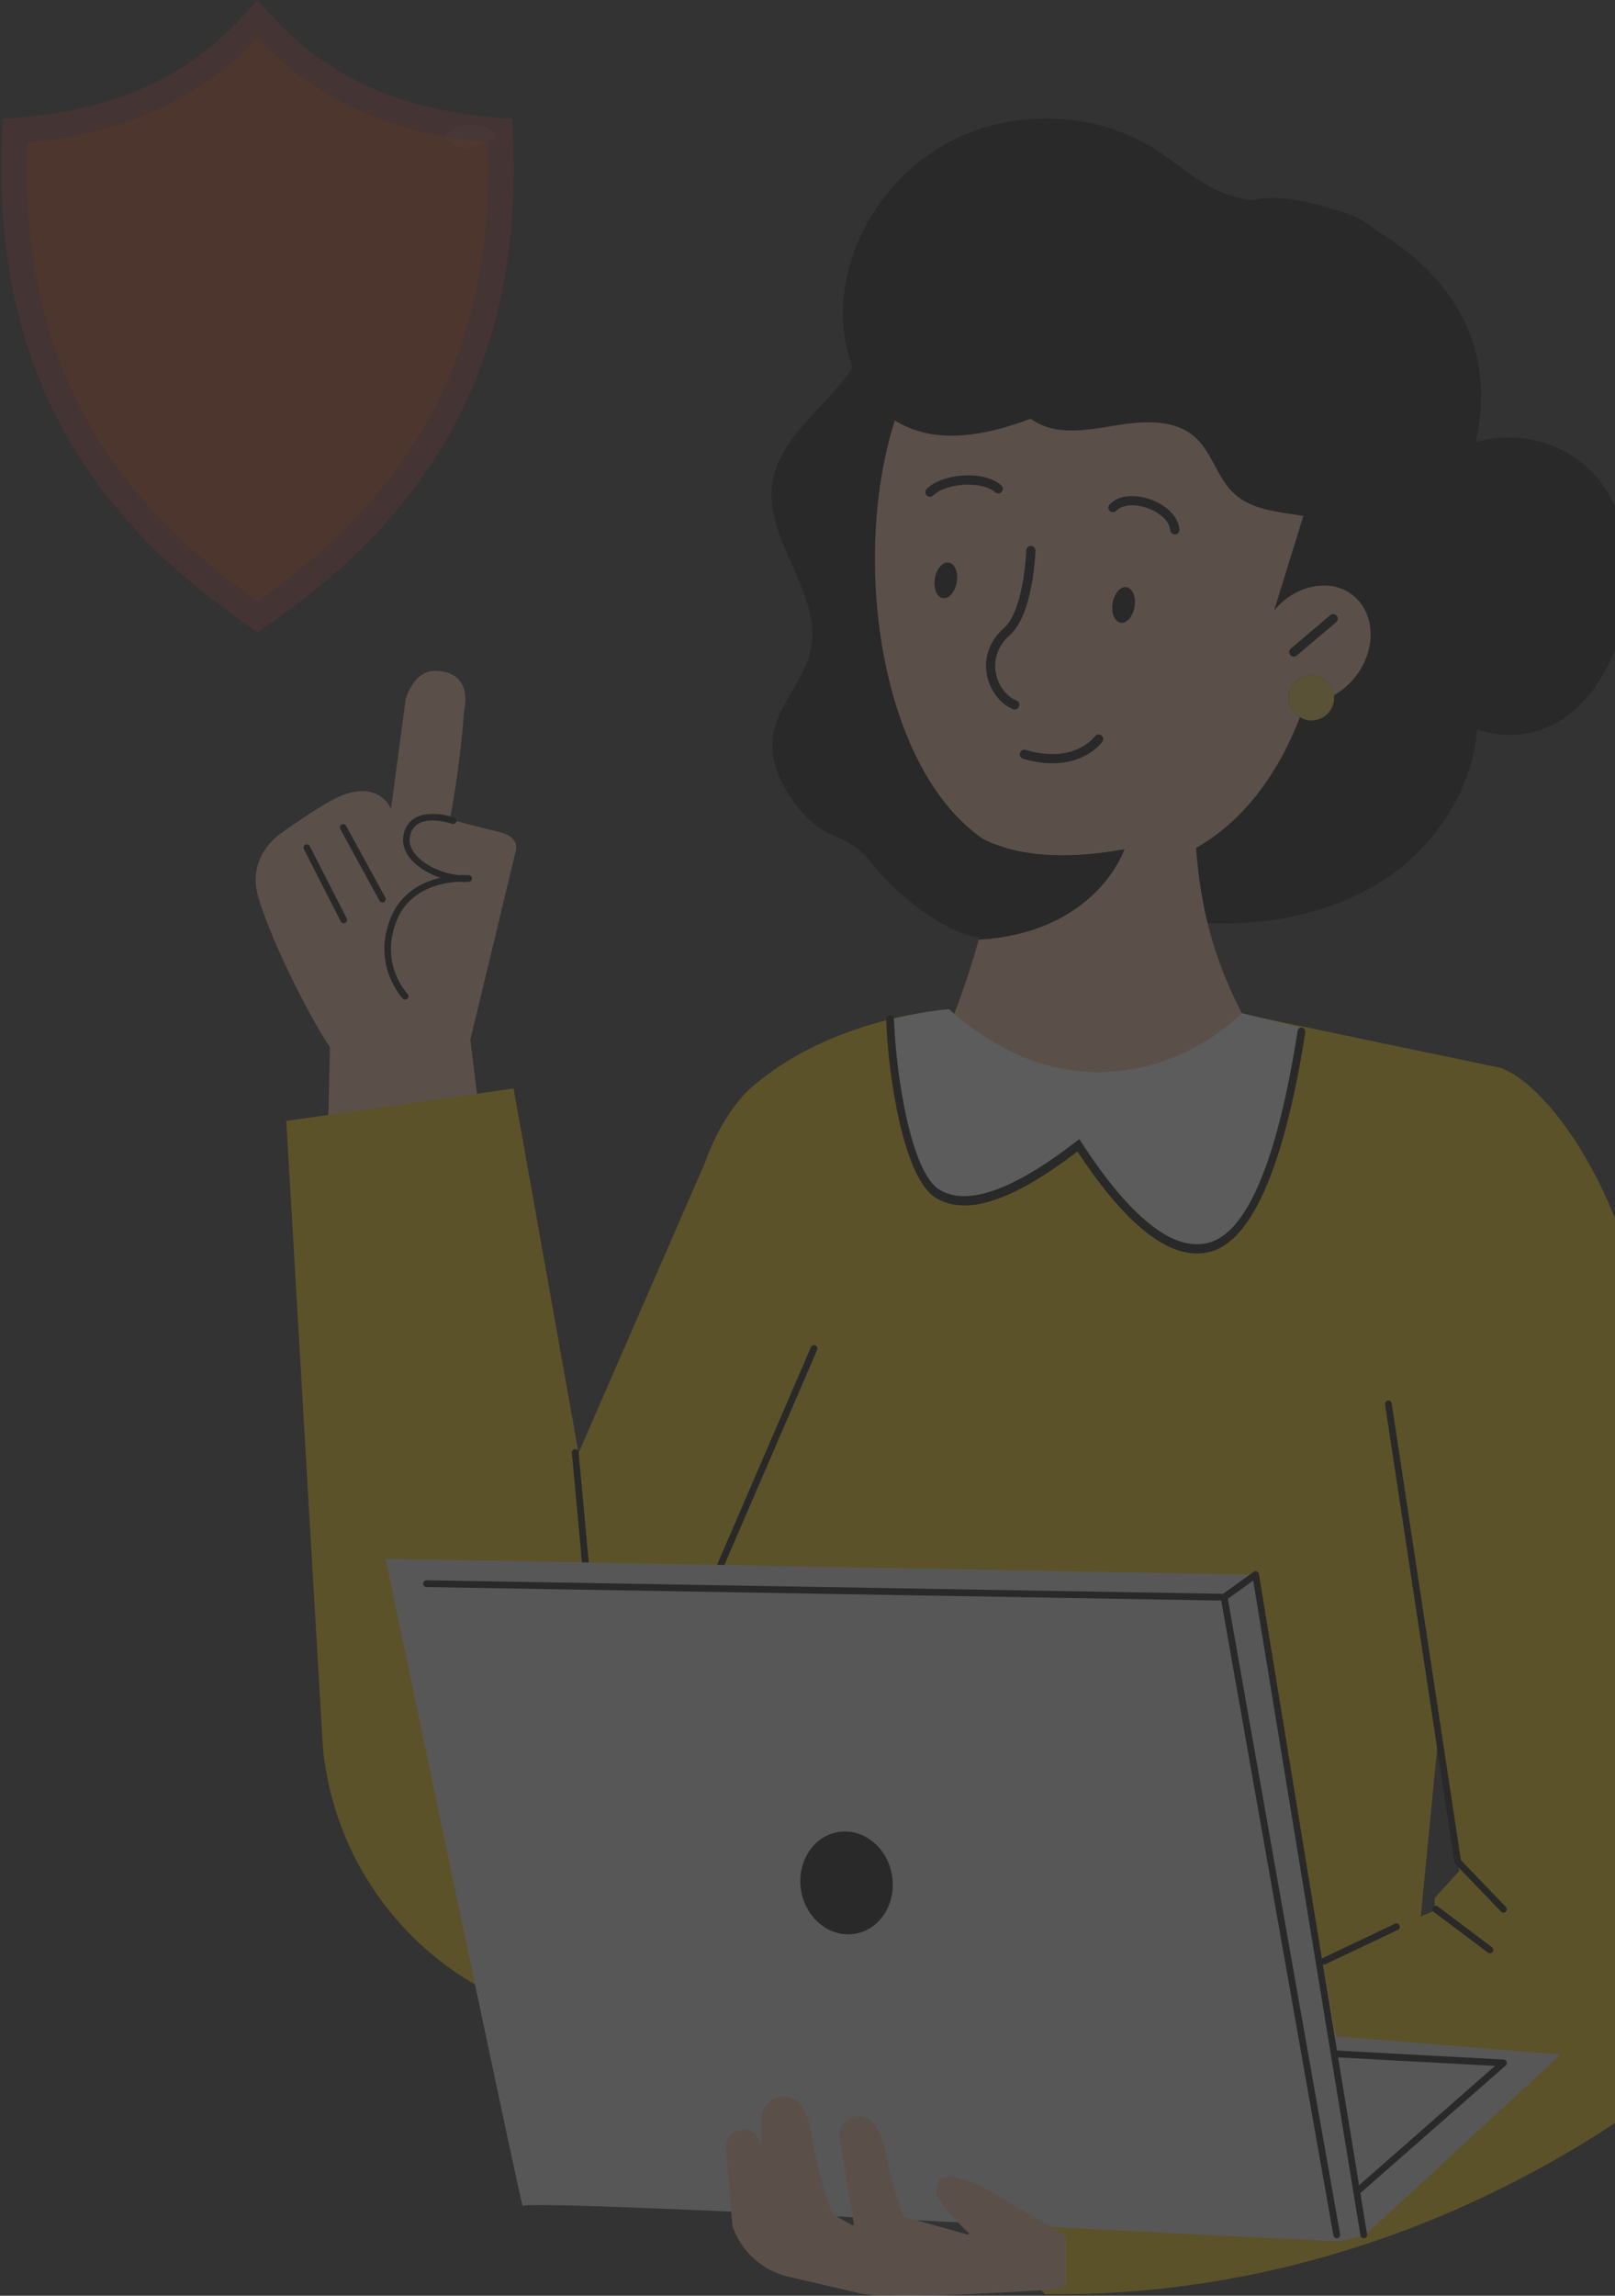 <svg width="190" height="270" viewBox="0 0 190 270" fill="none" xmlns="http://www.w3.org/2000/svg">
<rect x="0" y="0" width="190" height="270" fill="#333333" stroke="none"/>
<g opacity="0.2">
<g clip-path="url(#clip0_6968_38619)">
<path d="M55.326 122.309L60.702 99.977C60.702 99.977 61.157 98.44 58.798 97.871C56.439 97.307 52.919 96.366 52.919 96.366C52.919 96.366 54.054 90.941 54.6 83.58C54.6 83.58 55.83 79.134 51.403 78.9C48.593 78.751 47.719 82.277 47.719 82.277L46.001 95.164C46.001 95.164 44.729 91.691 40.016 93.637C37.89 94.515 33.008 98.041 33.008 98.041C33.008 98.041 29.005 100.636 30.357 105.396C32.096 111.39 37.153 120.83 38.818 123.144L38.166 150.831L58.798 150.182L55.331 122.303L55.326 122.309Z" fill="#F7C59F"/>
<path d="M47.772 117.554C47.645 117.586 47.496 117.554 47.395 117.448C47.358 117.411 43.7 113.571 45.953 107.976C47.162 104.965 49.696 103.726 51.801 103.232C50.486 102.785 49.209 102.051 48.366 101.088C47.544 100.147 47.247 99.083 47.512 98.025C47.724 97.169 48.196 96.536 48.917 96.153C50.693 95.201 53.328 96.11 53.439 96.153C53.64 96.222 53.746 96.445 53.678 96.647C53.609 96.85 53.386 96.956 53.184 96.887C53.158 96.876 50.751 96.052 49.283 96.839C48.758 97.121 48.429 97.573 48.265 98.216C48.063 99.03 48.291 99.823 48.949 100.578C50.104 101.902 52.262 102.758 53.974 102.929C54.695 102.891 55.162 102.929 55.178 102.929C55.374 102.95 55.528 103.115 55.533 103.311C55.533 103.508 55.395 103.694 55.188 103.7C54.812 103.742 54.393 103.742 53.948 103.7C52.013 103.806 48.18 104.508 46.669 108.263C44.607 113.39 47.91 116.863 47.947 116.895C48.095 117.049 48.095 117.294 47.941 117.448C47.894 117.496 47.83 117.528 47.767 117.543L47.772 117.554Z" fill="black"/>
<path d="M40.536 108.566C40.361 108.614 40.175 108.534 40.09 108.369L35.749 99.865C35.653 99.674 35.727 99.44 35.918 99.339C36.114 99.232 36.342 99.317 36.443 99.509L40.785 108.013C40.88 108.204 40.806 108.438 40.615 108.539C40.589 108.55 40.562 108.561 40.536 108.571V108.566Z" fill="black"/>
<path d="M45.09 106.13C44.92 106.173 44.74 106.098 44.65 105.939L40.033 97.504C39.932 97.312 40.001 97.078 40.186 96.972C40.377 96.86 40.611 96.94 40.717 97.126L45.334 105.561C45.435 105.753 45.366 105.987 45.18 106.093C45.154 106.109 45.122 106.119 45.09 106.13Z" fill="black"/>
<path d="M175.474 125.436C180.351 125.436 192.083 139.338 194.129 160.473C195.067 170.147 199.897 209.785 202.235 228.836C203.078 235.712 200.109 242.472 194.521 246.546C181.894 255.747 156.622 270.213 123.012 269.814L102.645 252.673L168.757 224.719L168.794 223.209L171.678 220.044L163.429 169.286C163.429 169.286 155.721 125.441 175.479 125.441L175.474 125.436Z" fill="#FFCD00"/>
<path d="M176.868 125.664L146.136 119.24L146.666 122.963H114.858L111.678 118.708C111.678 118.708 97.894 119.49 88.225 128.052C87.96 128.286 84.959 131.02 82.955 136.7L68.064 170.897L60.419 128.015L33.68 131.828L37.995 205.621C39.564 221.321 51.078 234.191 66.468 237.452L81.683 220.289C83.438 234.287 84.996 246.291 85.155 246.136C85.532 245.759 160.985 241.568 160.985 241.568L166.816 228.804L176.873 125.67L176.868 125.664Z" fill="#FFCD00"/>
<g opacity="0.2">
<path d="M55.395 17.425C53.964 17.398 52.708 16.989 52.565 16.228C52.506 15.851 52.776 15.452 53.296 15.143C53.816 14.835 54.584 14.627 55.438 14.643C56.291 14.659 57.055 14.888 57.564 15.212C58.072 15.537 58.332 15.946 58.258 16.319" fill="white"/>
</g>
<path d="M69.793 194.628C69.587 194.628 69.417 194.468 69.396 194.261C68.871 187.953 67.291 171.036 67.275 170.866C67.254 170.647 67.413 170.451 67.636 170.429C67.853 170.408 68.049 170.568 68.07 170.791C68.086 170.961 69.666 187.884 70.191 194.197C70.207 194.415 70.048 194.612 69.825 194.628C69.815 194.628 69.804 194.628 69.793 194.628Z" fill="black"/>
<path d="M80.396 194.628C80.343 194.628 80.29 194.617 80.237 194.596C80.035 194.511 79.94 194.272 80.03 194.07L95.404 158.436C95.489 158.234 95.722 158.139 95.929 158.229C96.13 158.314 96.226 158.553 96.135 158.756L80.762 194.389C80.698 194.538 80.55 194.628 80.396 194.628Z" fill="black"/>
<path d="M45.518 183.316C45.439 183.316 45.375 183.39 45.391 183.47C46.192 187.294 61.502 260.438 61.502 259.454C61.502 258.534 142.919 262.958 157.551 263.602C157.561 263.602 157.572 263.602 157.588 263.602L160.572 262.873C160.572 262.873 160.615 262.857 160.631 262.841L183.395 241.818C183.474 241.743 183.432 241.605 183.32 241.6L157.249 239.494C157.19 239.494 157.142 239.446 157.132 239.387L147.706 185.305C147.696 185.246 147.643 185.198 147.584 185.198L45.529 183.321L45.518 183.316Z" fill="#E4E4E5"/>
<path d="M86.178 261.82L85.42 252.667C85.224 250.322 88.58 249.551 89.327 251.785C89.338 251.816 89.349 251.854 89.359 251.891C89.402 252.029 89.608 252.003 89.608 251.859V249.189C89.608 246.562 93.081 245.551 94.422 247.806C94.857 248.54 95.212 249.503 95.424 250.753C96.405 256.656 97.783 260.012 97.942 260.39C97.953 260.416 97.969 260.432 97.995 260.448L100.259 261.693C100.354 261.746 100.46 261.666 100.444 261.56L98.79 251.497C98.424 249.285 101.186 247.929 102.665 249.609C103.307 250.338 103.826 251.295 104.065 252.55C104.892 256.975 106.117 260.182 106.297 260.64C106.313 260.677 106.339 260.703 106.382 260.714L113.819 262.799C113.947 262.836 114.037 262.677 113.941 262.586C112.844 261.554 109.812 258.592 110.183 257.486C110.628 256.14 110.331 256.225 111.227 256.034C112.123 255.842 114.127 256.428 115.5 257.161C116.884 257.901 124.56 262.453 125.329 262.911C125.366 262.932 125.392 262.974 125.392 263.022V269.032C125.392 269.101 125.344 269.154 125.281 269.16C123.675 269.271 105.565 270.542 101.33 269.75L92.742 267.756C89.683 267.048 87.207 264.804 86.189 261.831L86.178 261.82Z" fill="#F7C59F"/>
<path d="M160.446 263.235C160.255 263.235 160.085 263.097 160.054 262.9L147.436 185.884L144.245 188.171C144.176 188.219 144.091 188.246 144.007 188.246L50.173 186.65C49.956 186.65 49.781 186.464 49.781 186.246C49.781 186.028 49.967 185.858 50.184 185.853L143.885 187.448L147.489 184.863C147.601 184.784 147.744 184.768 147.871 184.821C147.998 184.874 148.089 184.986 148.11 185.124L160.833 262.772C160.87 262.99 160.721 263.192 160.504 263.23C160.483 263.23 160.462 263.23 160.441 263.23L160.446 263.235Z" fill="black"/>
<path d="M104.941 220.555C105.487 223.858 103.536 226.937 100.583 227.426C97.63 227.916 94.794 225.639 94.248 222.337C93.702 219.034 95.653 215.955 98.606 215.465C101.558 214.976 104.395 217.252 104.941 220.555Z" fill="black"/>
<path d="M102.21 37.002C102.506 40.831 99.835 44.251 97.141 47.123C94.448 49.995 91.448 52.989 90.865 56.791C89.831 63.525 96.808 69.779 95.365 76.448C94.597 80.022 91.501 82.894 90.95 86.5C90.414 89.989 92.397 93.409 94.846 96.068C97.3 98.727 100.142 98.339 102.31 101.205C104.595 104.226 108.274 107.332 111.72 109.114C119.534 113.161 128.912 107.305 132.681 106.252" fill="black"/>
<path d="M147.223 23.567C147.223 23.567 152.964 21.807 162.008 27.179C171.052 32.55 177.551 42.017 172.446 55.898C167.341 69.779 158.917 44.857 158.917 44.857C159.193 52.425 173.273 51.01 173.146 58.584C173.093 61.833 171.084 64.753 170.686 67.976C170.156 72.31 172.573 76.406 173.464 80.682C175.304 89.489 170.193 98.785 162.618 103.609C155.042 108.433 145.531 109.353 136.646 108.13" fill="black"/>
<path d="M150.218 126.074C150.218 126.074 150.234 126.063 150.239 126.058C149.333 124.697 148.453 123.314 147.615 121.894C144.127 115.964 141.391 109.263 140.718 99.722C146.285 96.578 150.388 90.983 152.932 84.351C152.158 83.883 151.639 83.038 151.639 82.064C151.639 80.591 152.826 79.4 154.295 79.4C155.663 79.4 156.786 80.437 156.935 81.767C157.847 81.256 158.7 80.543 159.416 79.639C161.95 76.459 161.844 72.156 159.177 70.024C158.483 69.471 157.688 69.114 156.845 68.955C156.813 68.949 156.781 68.944 156.744 68.939H156.733C156.702 68.933 156.67 68.928 156.633 68.923C156.633 68.923 156.622 68.923 156.617 68.923C156.585 68.923 156.553 68.912 156.521 68.912C156.516 68.912 156.511 68.912 156.5 68.912C156.468 68.912 156.437 68.901 156.405 68.901C156.405 68.901 156.394 68.901 156.389 68.901C156.315 68.891 156.235 68.885 156.161 68.88C156.156 68.88 156.15 68.88 156.145 68.88C156.113 68.88 156.081 68.88 156.05 68.875C156.034 68.875 156.018 68.875 156.007 68.875C153.812 68.774 151.437 69.853 149.778 71.938C148.967 72.954 149.248 73.64 148.972 74.784L154.231 57.781L150.584 58.137C141.524 52.686 142.542 40.778 142.542 40.778C131.186 46.245 112.934 46.814 106.307 46.639C99.787 62.365 102.644 89.531 115.521 98.583C117.721 99.817 122.816 101.631 132.279 99.892C132.279 99.892 129.018 109.699 115.145 110.512C114.191 113.9 113.03 117.448 111.625 120.814C110.941 122.458 110.204 124.058 109.403 125.574C109.419 125.585 109.435 125.601 109.456 125.611C126.246 138.375 143.231 131.977 150.213 126.095L150.218 126.074Z" fill="#F7C59F"/>
<path d="M156.956 82.064C156.956 81.963 156.951 81.862 156.941 81.767C156.792 80.437 155.668 79.4 154.3 79.4C152.832 79.4 151.645 80.591 151.645 82.064C151.645 83.038 152.164 83.883 152.938 84.351C153.336 84.591 153.802 84.729 154.3 84.729C155.769 84.729 156.956 83.538 156.956 82.064Z" fill="#F6CE46"/>
<path d="M112.563 68.465C112.372 69.619 111.641 70.46 110.925 70.343C110.215 70.226 109.79 69.194 109.981 68.04C110.172 66.886 110.904 66.046 111.619 66.162C112.33 66.279 112.754 67.311 112.563 68.471V68.465Z" fill="black"/>
<path d="M133.477 71.364C133.286 72.518 132.555 73.358 131.839 73.241C131.129 73.124 130.704 72.093 130.895 70.933C131.086 69.779 131.818 68.939 132.533 69.056C133.244 69.173 133.668 70.205 133.477 71.364Z" fill="black"/>
<path d="M109.408 58.424C109.27 58.424 109.132 58.371 109.026 58.265C108.814 58.052 108.814 57.712 109.026 57.499C110.802 55.728 115.637 55.207 117.795 57.079C118.023 57.276 118.044 57.616 117.853 57.845C117.657 58.073 117.317 58.1 117.089 57.903C115.398 56.441 111.173 56.887 109.79 58.27C109.684 58.376 109.546 58.43 109.408 58.43V58.424Z" fill="black"/>
<path d="M138.222 62.854C137.941 62.854 137.708 62.642 137.681 62.36C137.596 61.344 136.515 60.302 134.994 59.759C133.488 59.222 132.019 59.355 131.325 60.073C131.118 60.291 130.774 60.291 130.562 60.089C130.344 59.881 130.339 59.536 130.546 59.323C131.76 58.057 133.822 58.196 135.354 58.738C137.3 59.429 138.635 60.818 138.757 62.269C138.784 62.567 138.561 62.828 138.264 62.854C138.249 62.854 138.233 62.854 138.217 62.854H138.222Z" fill="black"/>
<path d="M119.396 83.447C119.333 83.447 119.264 83.437 119.2 83.41C117.679 82.82 116.427 81.176 116.093 79.309C115.728 77.278 116.443 75.347 118.097 73.879C120.483 71.768 120.737 64.801 120.743 64.732C120.753 64.439 120.992 64.205 121.283 64.205C121.283 64.205 121.294 64.205 121.299 64.205C121.596 64.216 121.83 64.466 121.819 64.764C121.808 65.067 121.543 72.268 118.813 74.688C116.974 76.321 116.984 78.161 117.154 79.113C117.424 80.618 118.4 81.937 119.587 82.389C119.868 82.495 120.006 82.809 119.895 83.091C119.81 83.304 119.608 83.437 119.391 83.437L119.396 83.447Z" fill="black"/>
<path d="M123.812 89.771C122.805 89.771 121.66 89.617 120.361 89.239C120.075 89.154 119.91 88.856 119.995 88.564C120.08 88.276 120.371 88.106 120.668 88.197C126.351 89.867 128.716 86.729 128.811 86.596C128.991 86.356 129.331 86.303 129.564 86.473C129.802 86.649 129.861 86.984 129.691 87.229C129.601 87.356 127.825 89.771 123.817 89.771H123.812Z" fill="black"/>
<path d="M152.21 77.23C152.057 77.23 151.903 77.166 151.797 77.038C151.606 76.81 151.633 76.469 151.861 76.278L156.505 72.348C156.732 72.156 157.077 72.188 157.263 72.412C157.453 72.64 157.427 72.981 157.199 73.172L152.555 77.102C152.454 77.187 152.332 77.23 152.205 77.23H152.21Z" fill="black"/>
<path d="M117.006 99.259C116.497 105.763 114.928 111.289 115.15 110.491C129.029 109.683 132.284 99.876 132.284 99.876C124.523 101.301 119.699 100.338 117.006 99.264V99.259Z" fill="black"/>
<path d="M169.833 51.59C170.496 55.329 166.011 58.493 162.109 58.078C158.207 57.664 155.079 54.914 152.461 52.122C149.842 49.33 147.281 46.256 143.671 44.809C137.686 42.41 130.874 45.176 124.894 47.772C118.909 50.372 111.869 52.835 106.133 49.936C101.186 47.436 98.955 41.56 99.177 36.13C99.506 28.088 104.59 20.318 111.99 16.537C119.391 12.755 128.811 13.122 135.74 17.457C138.566 19.222 141.015 21.605 144.153 22.786C147.7 24.121 151.681 23.775 155.451 24.333C159.225 24.892 163.291 26.923 163.97 30.556" fill="black"/>
<path d="M180.791 81.469C177.308 84.144 176.03 82.453 171.885 81.362C167.734 80.267 164.299 77.118 162.936 73.161C161.733 69.673 161.924 65.407 159.183 62.913C155.557 59.615 148.893 61.392 145.251 58.11C143.13 56.206 142.579 53.005 140.358 51.212C138.269 49.527 135.221 49.484 132.459 49.856C129.697 50.234 126.893 50.947 124.184 50.478C121.475 50.011 118.861 47.873 119.11 45.181C130.153 41.113 141.641 38.305 153.251 36.842C155.944 36.502 158.833 36.268 161.15 37.523C163.604 38.847 164.855 41.522 165.963 44.038C171.36 56.291 176.757 68.55 182.153 80.804" fill="black"/>
<path d="M164.447 67.327C163.371 61.626 166.446 55.388 171.62 52.792C176.794 50.197 183.616 51.462 187.518 55.744C191.229 59.818 192.099 65.838 191.319 71.3C190.397 77.788 186.617 84.58 180.266 86.122C174.291 87.574 168.036 83.766 164.691 78.586C161.346 73.412 160.27 67.13 159.268 61.041" fill="black"/>
<path d="M104.782 121.367C104.968 124.351 106.701 137.54 109.431 139.795C111.531 141.529 114.415 141.561 117.648 140.348C120.23 139.253 123.347 137.29 127.116 134.216C127.201 134.355 133.717 145.162 140.322 146.592C141.244 146.72 142.188 146.693 143.153 146.459C147.235 145.475 149.324 138.067 150.903 132.004C151.428 129.563 152.499 127.015 152.875 123.792L152.844 123.58C152.785 123.431 153.082 120.984 153.024 120.835L146.095 119.16C140.174 125.048 125.918 131.472 111.674 118.708C110.614 118.708 107.433 119.24 104.305 119.984C104.305 120.054 104.294 120.032 104.252 120.304C104.268 120.639 104.782 120.835 104.782 121.367Z" fill="white"/>
<path d="M140.811 147.417C136.713 147.417 131.995 143.396 126.757 135.424C119.112 141.269 113.657 143.061 110.095 140.88C106.262 138.546 104.476 126.414 104.258 119.968C104.248 119.671 104.444 119.415 104.698 119.405C104.947 119.367 105.165 119.628 105.175 119.926C105.382 126.042 107.105 137.833 110.519 139.918C113.779 141.896 119.192 139.992 126.619 134.243L126.974 133.966L127.234 134.365C133.065 143.353 138.123 147.31 142.274 146.13C148.179 144.454 151.18 130.722 152.654 121.287C152.696 120.995 152.94 120.798 153.189 120.857C153.438 120.91 153.603 121.192 153.555 121.489C152.028 131.243 148.869 145.374 142.486 147.188C141.94 147.342 141.389 147.422 140.821 147.422L140.811 147.417Z" fill="black"/>
<path d="M176.879 224.943C176.773 224.943 176.673 224.9 176.593 224.82L171.212 219.225C171.154 219.167 171.117 219.093 171.106 219.007L162.948 165.18C162.916 164.962 163.064 164.76 163.282 164.728C163.499 164.701 163.7 164.845 163.732 165.063L171.87 218.768L177.166 224.273C177.319 224.432 177.314 224.682 177.155 224.836C177.076 224.911 176.98 224.948 176.879 224.948V224.943Z" fill="black"/>
<path d="M155.759 231.048C155.611 231.048 155.467 230.963 155.399 230.819C155.303 230.623 155.388 230.383 155.589 230.288L164.114 226.251C164.31 226.155 164.549 226.24 164.644 226.442C164.739 226.639 164.655 226.879 164.453 226.974L155.929 231.011C155.876 231.037 155.817 231.048 155.759 231.048Z" fill="black"/>
<path d="M175.289 229.729C175.204 229.729 175.124 229.703 175.05 229.649L168.688 224.863C168.514 224.73 168.476 224.48 168.609 224.304C168.741 224.129 168.991 224.092 169.166 224.225L175.527 229.011C175.702 229.144 175.739 229.394 175.607 229.57C175.527 229.676 175.411 229.729 175.289 229.729Z" fill="black"/>
<path d="M159.916 257.917C159.805 257.917 159.693 257.869 159.619 257.778C159.476 257.614 159.492 257.358 159.656 257.215L175.883 242.967L157.244 241.956C157.027 241.946 156.857 241.754 156.868 241.536C156.878 241.318 157.069 241.148 157.286 241.158L176.901 242.222C177.06 242.233 177.203 242.339 177.256 242.488C177.309 242.642 177.262 242.812 177.14 242.919L160.176 257.81C160.101 257.874 160.006 257.911 159.916 257.911V257.917Z" fill="black"/>
<path d="M157.265 263.235C157.074 263.235 156.909 263.097 156.872 262.906L143.619 187.916C143.582 187.698 143.725 187.491 143.943 187.454C144.16 187.416 144.367 187.56 144.404 187.778L157.657 262.767C157.694 262.985 157.551 263.193 157.334 263.23C157.312 263.23 157.286 263.235 157.265 263.235Z" fill="black"/>
</g>
<g opacity="0.6">
<path d="M30.294 2.257C22.922 10.579 13.8 14.316 2.468 15.33L2.465 15.33C2.276 15.346 2.103 15.356 1.955 15.364C1.924 15.366 1.894 15.367 1.866 15.369C1.822 15.371 1.782 15.373 1.745 15.375C1.039 29.928 3.918 41.295 9.117 50.498C14.232 59.55 21.645 66.603 30.303 72.548C38.962 66.594 46.374 59.541 51.486 50.491C56.684 41.29 59.559 29.928 58.843 15.374C58.81 15.372 58.776 15.371 58.739 15.369C58.711 15.367 58.682 15.366 58.651 15.364C58.504 15.356 58.33 15.346 58.142 15.33L58.138 15.33C46.807 14.316 37.667 10.58 30.294 2.257ZM59.229 15.409C59.229 15.409 59.228 15.409 59.227 15.409L59.229 15.409Z" fill="#FF4F00" stroke="#BF3C31" stroke-width="3"/>
</g>
</g>
<defs>
<clipPath id="clip0_6968_38619">
<rect width="172.308" height="257.92" fill="white" transform="translate(30.07 12.08)"/>
</clipPath>
</defs>
</svg>
